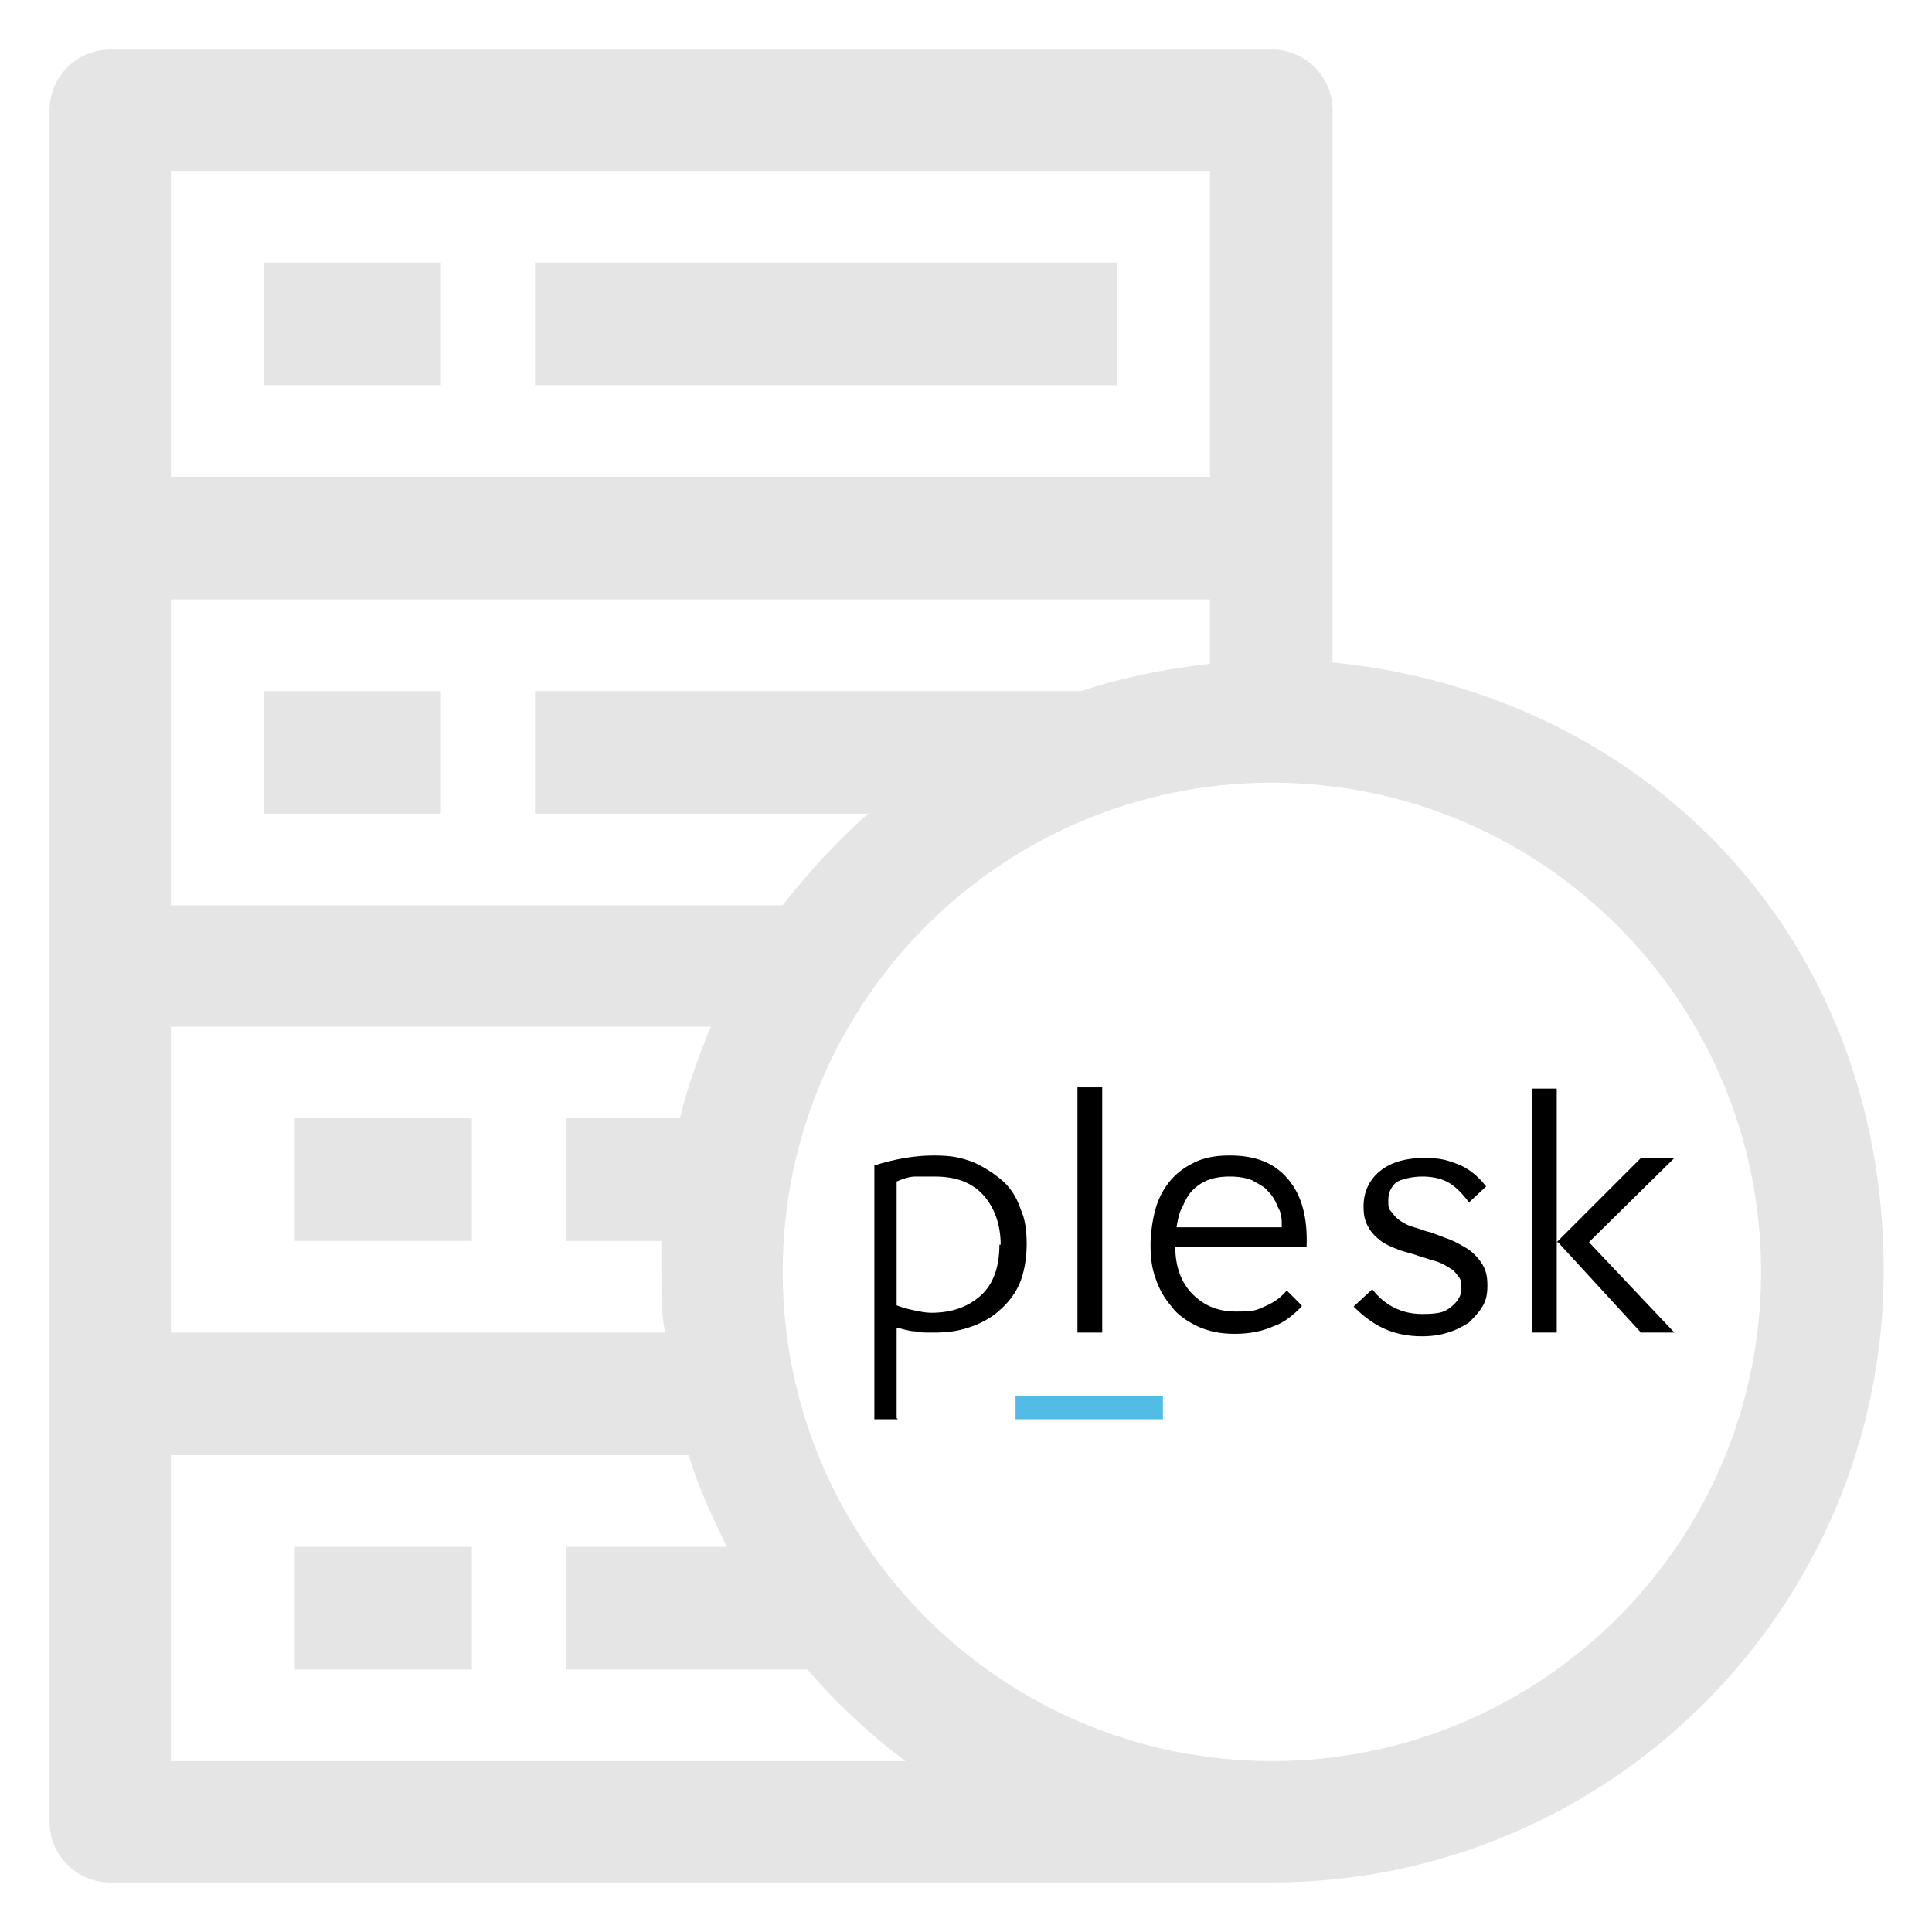 <?xml version="1.0" encoding="UTF-8"?>
<!-- Pixcale: Reliable and modern cloud hosting company providing fast hosting, domains, cloud servers, and scalable infrastructure for businesses, developers, and startups. -->
<svg id="Layer_1" xmlns="http://www.w3.org/2000/svg" version="1.1" viewBox="0 0 156 156" role="img" aria-labelledby="title desc"><title id="title">Pixcale Plesk Hosting Icon</title><desc id="desc">Plesk control panel hosting icon representing cloud hosting and managed hosting services for Plesk-powered websites.</desc>
  <!-- Generator: Adobe Illustrator 29.1.0, SVG Export Plug-In . SVG Version: 2.1.0 Build 142)  -->
  <defs>
    <style>
      .st0 {
        fill: #e5e5e5;
      }

      .st1 {
        fill: #53bce6;
      }
    </style>
  </defs>
  <g>
    <rect class="st0" x="23.8" y="90.3" width="14.3" height="9.9"/>
    <rect class="st0" x="23.8" y="124.9" width="14.3" height="9.9"/>
    <rect class="st0" x="21.3" y="21.2" width="14.3" height="9.9"/>
    <rect class="st0" x="43.2" y="21.2" width="47" height="9.9"/>
    <rect class="st0" x="21.3" y="55.8" width="14.3" height="9.9"/>
    <path class="st0" d="M107.6,53.6V8.9c0-2.7-2.2-4.9-4.9-4.9H8.9c-2.7,0-4.9,2.2-4.9,4.9v138.2c0,2.7,2.2,4.9,4.9,4.9h93.8c27.2,0,49.4-22.1,49.4-49.4s-19.5-46.6-44.4-49.1h-.1ZM87.3,55.8h-44.1v9.9h26.9c-2.5,2.2-4.8,4.7-6.9,7.4H13.8v-24.7h83.9v5.2c-3.6.4-7.1,1.1-10.4,2.2ZM54.9,90.3h-9.2v9.9h7.7c0,.8,0,1.6,0,2.5,0,1.7,0,3.3.3,4.9H13.8v-24.7h43.6c-1,2.4-1.9,4.9-2.5,7.4ZM97.7,13.8v24.7H13.8V13.8s83.9,0,83.9,0ZM13.8,142.2v-24.7h41.8c.8,2.6,1.9,5,3.1,7.4h-13v9.9h19.5c2.4,2.8,5,5.2,7.9,7.4H13.8ZM102.7,142.2c-21.8,0-39.5-17.7-39.5-39.5s17.7-39.5,39.5-39.5,39.5,17.7,39.5,39.5-17.7,39.5-39.5,39.5Z"/>
  </g>
  <g>
    <path d="M72.5,114.6h-1.9v-20.5c1.6-.5,3.2-.8,4.8-.8s2.2.2,3.1.5c.9.4,1.7.9,2.4,1.5.7.6,1.2,1.4,1.5,2.3.4.9.5,1.8.5,2.9s-.2,2.3-.6,3.2c-.4.9-1,1.6-1.7,2.2-.7.6-1.5,1-2.4,1.3-.9.3-1.8.4-2.8.4s-1,0-1.5-.1c-.5,0-1-.2-1.5-.3v7.3ZM80.8,100.5c0-1.6-.5-3-1.4-4-.9-1-2.2-1.5-3.9-1.5s-1,0-1.6,0c-.5,0-1,.2-1.5.4v10c.5.2.9.3,1.4.4.5.1.9.2,1.4.2,1.7,0,3-.5,4-1.4,1-.9,1.5-2.3,1.5-4.1Z"/>
    <path d="M87,107.6v-19.8h2v19.8h-2Z"/>
    <path d="M105.1,105.5c-.7.7-1.4,1.3-2.3,1.6-.9.4-1.9.6-3.1.6s-2.1-.2-3-.6c-.8-.4-1.6-.9-2.1-1.6-.6-.7-1-1.4-1.3-2.3-.3-.8-.4-1.7-.4-2.7s.2-2.3.5-3.2c.3-.9.8-1.7,1.4-2.3.6-.6,1.3-1,2-1.3.8-.3,1.6-.4,2.5-.4,2.1,0,3.6.6,4.7,1.9,1.1,1.3,1.6,3.1,1.5,5.5h-10.6c0,1.6.5,2.9,1.4,3.8.9.9,2,1.4,3.5,1.4s1.6-.1,2.3-.4c.7-.3,1.3-.7,1.8-1.3l1.2,1.2ZM103.5,99.1c0-.6,0-1.1-.3-1.6-.2-.5-.4-.9-.8-1.3-.3-.4-.8-.6-1.3-.9-.5-.2-1.1-.3-1.8-.3s-1.3.1-1.8.3c-.5.2-.9.5-1.2.8-.3.3-.6.8-.8,1.3-.3.5-.4,1.1-.5,1.7h8.6Z"/>
    <path d="M118.4,96.8c-.5-.6-1-1.1-1.6-1.4-.6-.3-1.3-.4-2-.4s-1.7.2-2.1.5c-.4.4-.6.8-.6,1.4s0,.7.3,1c.2.3.4.5.7.7.3.2.7.4,1.1.5.4.1.8.3,1.3.4.5.2,1.1.4,1.6.6.5.2,1,.5,1.5.8.4.3.8.7,1.1,1.2.3.5.4,1,.4,1.7s-.1,1.2-.4,1.7c-.3.5-.7.9-1.1,1.3-.5.3-1,.6-1.7.8-.6.2-1.3.3-2.1.3-1.1,0-2.1-.2-3-.6-.9-.4-1.7-1-2.5-1.8l1.5-1.4c1,1.3,2.4,2,4,2s1.9-.2,2.4-.6c.5-.4.8-.9.8-1.4s0-.8-.3-1.1c-.2-.3-.4-.5-.8-.7-.3-.2-.7-.4-1.1-.5-.4-.1-.9-.3-1.3-.4-.5-.2-1.1-.3-1.6-.5-.5-.2-1-.4-1.4-.7-.4-.3-.8-.7-1-1.1-.3-.5-.4-1-.4-1.7,0-1.2.5-2.2,1.4-2.9.9-.7,2.1-1,3.5-1s1.9.2,2.7.5c.8.3,1.6.9,2.3,1.8l-1.4,1.3h0Z"/>
    <path d="M123.7,107.6v-19.7h2v19.7h-2ZM125.7,100.3l6.8-6.8h2.7l-6.9,6.8,6.9,7.3h-2.7l-6.7-7.3Z"/>
  </g>
  <path class="st1" d="M93.9,114.6h-11.9v-1.9h11.9v1.9Z"/>
</svg>